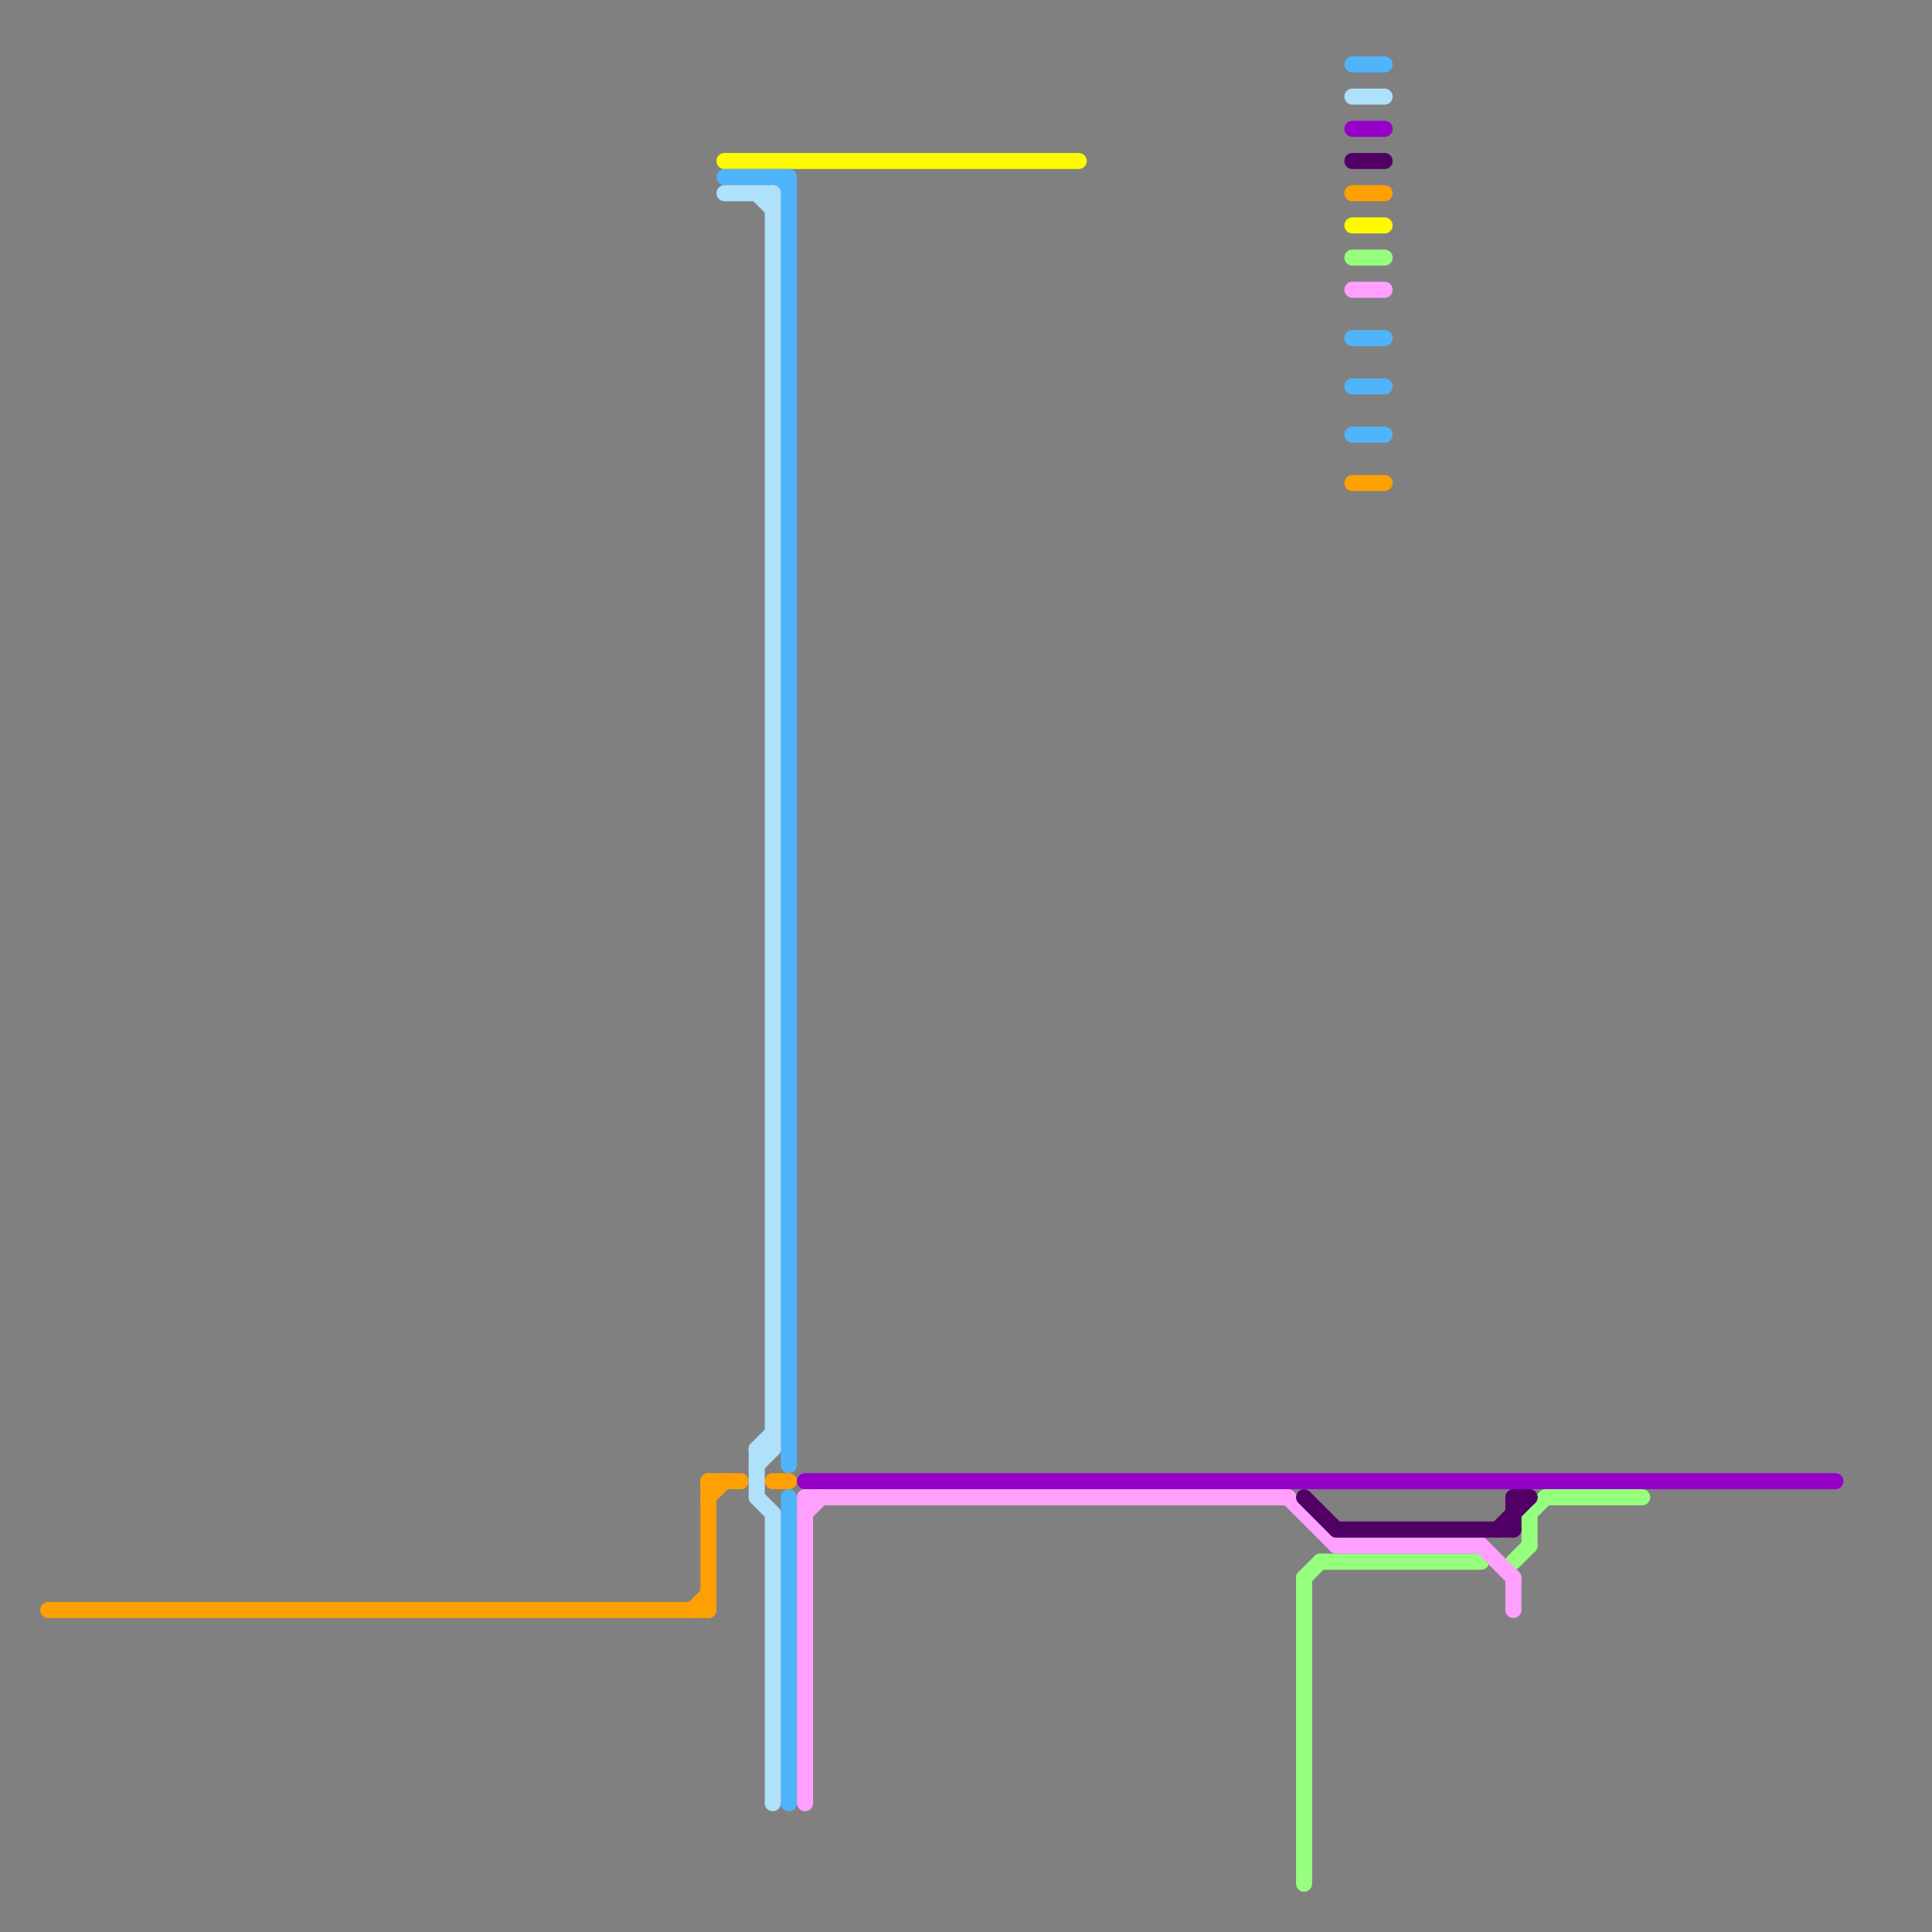 
<svg version="1.1" xmlns="http://www.w3.org/2000/svg" viewBox="0 0 120 120">
<rect x="0" y="0" width="120" height="120" fill="#808080" stroke="none"/>
<style>text { font: 1px Helvetica; font-weight: 600; white-space: pre; dominant-baseline: central; } line { stroke-width: 1; fill: none; stroke-linecap: round; stroke-linejoin: round; } .c0 { stroke: #ffa002 } .c1 { stroke: #9600c8 } .c2 { stroke: #96ff7d } .c3 { stroke: #fffa00 } .c4 { stroke: #50b4fa } .c5 { stroke: #afe1fa } .c6 { stroke: #ffa0ff } .c7 { stroke: #500064 }</style><defs><g id="wm-xf"><circle r="1.2" fill="#000"/><circle r="0.9" fill="#fff"/><circle r="0.6" fill="#000"/><circle r="0.3" fill="#fff"/></g><g id="wm"><circle r="0.6" fill="#000"/><circle r="0.3" fill="#fff"/></g></defs><line class="c0" x1="84" y1="30" x2="86" y2="30"/><line class="c0" x1="44" y1="92" x2="46" y2="92"/><line class="c0" x1="48" y1="92" x2="49" y2="92"/><line class="c0" x1="3" y1="100" x2="44" y2="100"/><line class="c0" x1="84" y1="12" x2="86" y2="12"/><line class="c0" x1="44" y1="92" x2="44" y2="100"/><line class="c0" x1="44" y1="93" x2="45" y2="92"/><line class="c0" x1="43" y1="100" x2="44" y2="99"/><line class="c1" x1="50" y1="92" x2="114" y2="92"/><line class="c1" x1="84" y1="8" x2="86" y2="8"/><line class="c2" x1="95" y1="94" x2="96" y2="93"/><line class="c2" x1="94" y1="97" x2="95" y2="96"/><line class="c2" x1="81" y1="98" x2="82" y2="97"/><line class="c2" x1="81" y1="98" x2="81" y2="117"/><line class="c2" x1="96" y1="93" x2="102" y2="93"/><line class="c2" x1="95" y1="94" x2="95" y2="96"/><line class="c2" x1="82" y1="97" x2="92" y2="97"/><line class="c2" x1="84" y1="16" x2="86" y2="16"/><line class="c3" x1="84" y1="14" x2="86" y2="14"/><line class="c3" x1="45" y1="10" x2="67" y2="10"/><line class="c4" x1="45" y1="11" x2="49" y2="11"/><line class="c4" x1="84" y1="24" x2="86" y2="24"/><line class="c4" x1="84" y1="27" x2="86" y2="27"/><line class="c4" x1="49" y1="11" x2="49" y2="91"/><line class="c4" x1="49" y1="93" x2="49" y2="112"/><line class="c4" x1="48" y1="11" x2="49" y2="12"/><line class="c4" x1="84" y1="4" x2="86" y2="4"/><line class="c4" x1="84" y1="21" x2="86" y2="21"/><line class="c5" x1="45" y1="12" x2="48" y2="12"/><line class="c5" x1="47" y1="90" x2="48" y2="89"/><line class="c5" x1="48" y1="12" x2="48" y2="90"/><line class="c5" x1="47" y1="91" x2="48" y2="90"/><line class="c5" x1="47" y1="93" x2="48" y2="94"/><line class="c5" x1="84" y1="6" x2="86" y2="6"/><line class="c5" x1="47" y1="90" x2="47" y2="93"/><line class="c5" x1="48" y1="94" x2="48" y2="112"/><line class="c5" x1="47" y1="90" x2="48" y2="90"/><line class="c5" x1="47" y1="12" x2="48" y2="13"/><line class="c6" x1="80" y1="93" x2="83" y2="96"/><line class="c6" x1="92" y1="96" x2="94" y2="98"/><line class="c6" x1="94" y1="98" x2="94" y2="100"/><line class="c6" x1="50" y1="94" x2="51" y2="93"/><line class="c6" x1="50" y1="93" x2="80" y2="93"/><line class="c6" x1="83" y1="96" x2="92" y2="96"/><line class="c6" x1="84" y1="18" x2="86" y2="18"/><line class="c6" x1="50" y1="93" x2="50" y2="112"/><line class="c7" x1="94" y1="93" x2="94" y2="95"/><line class="c7" x1="83" y1="95" x2="94" y2="95"/><line class="c7" x1="81" y1="93" x2="83" y2="95"/><line class="c7" x1="84" y1="10" x2="86" y2="10"/><line class="c7" x1="93" y1="95" x2="95" y2="93"/><line class="c7" x1="94" y1="93" x2="95" y2="93"/>
</svg>
